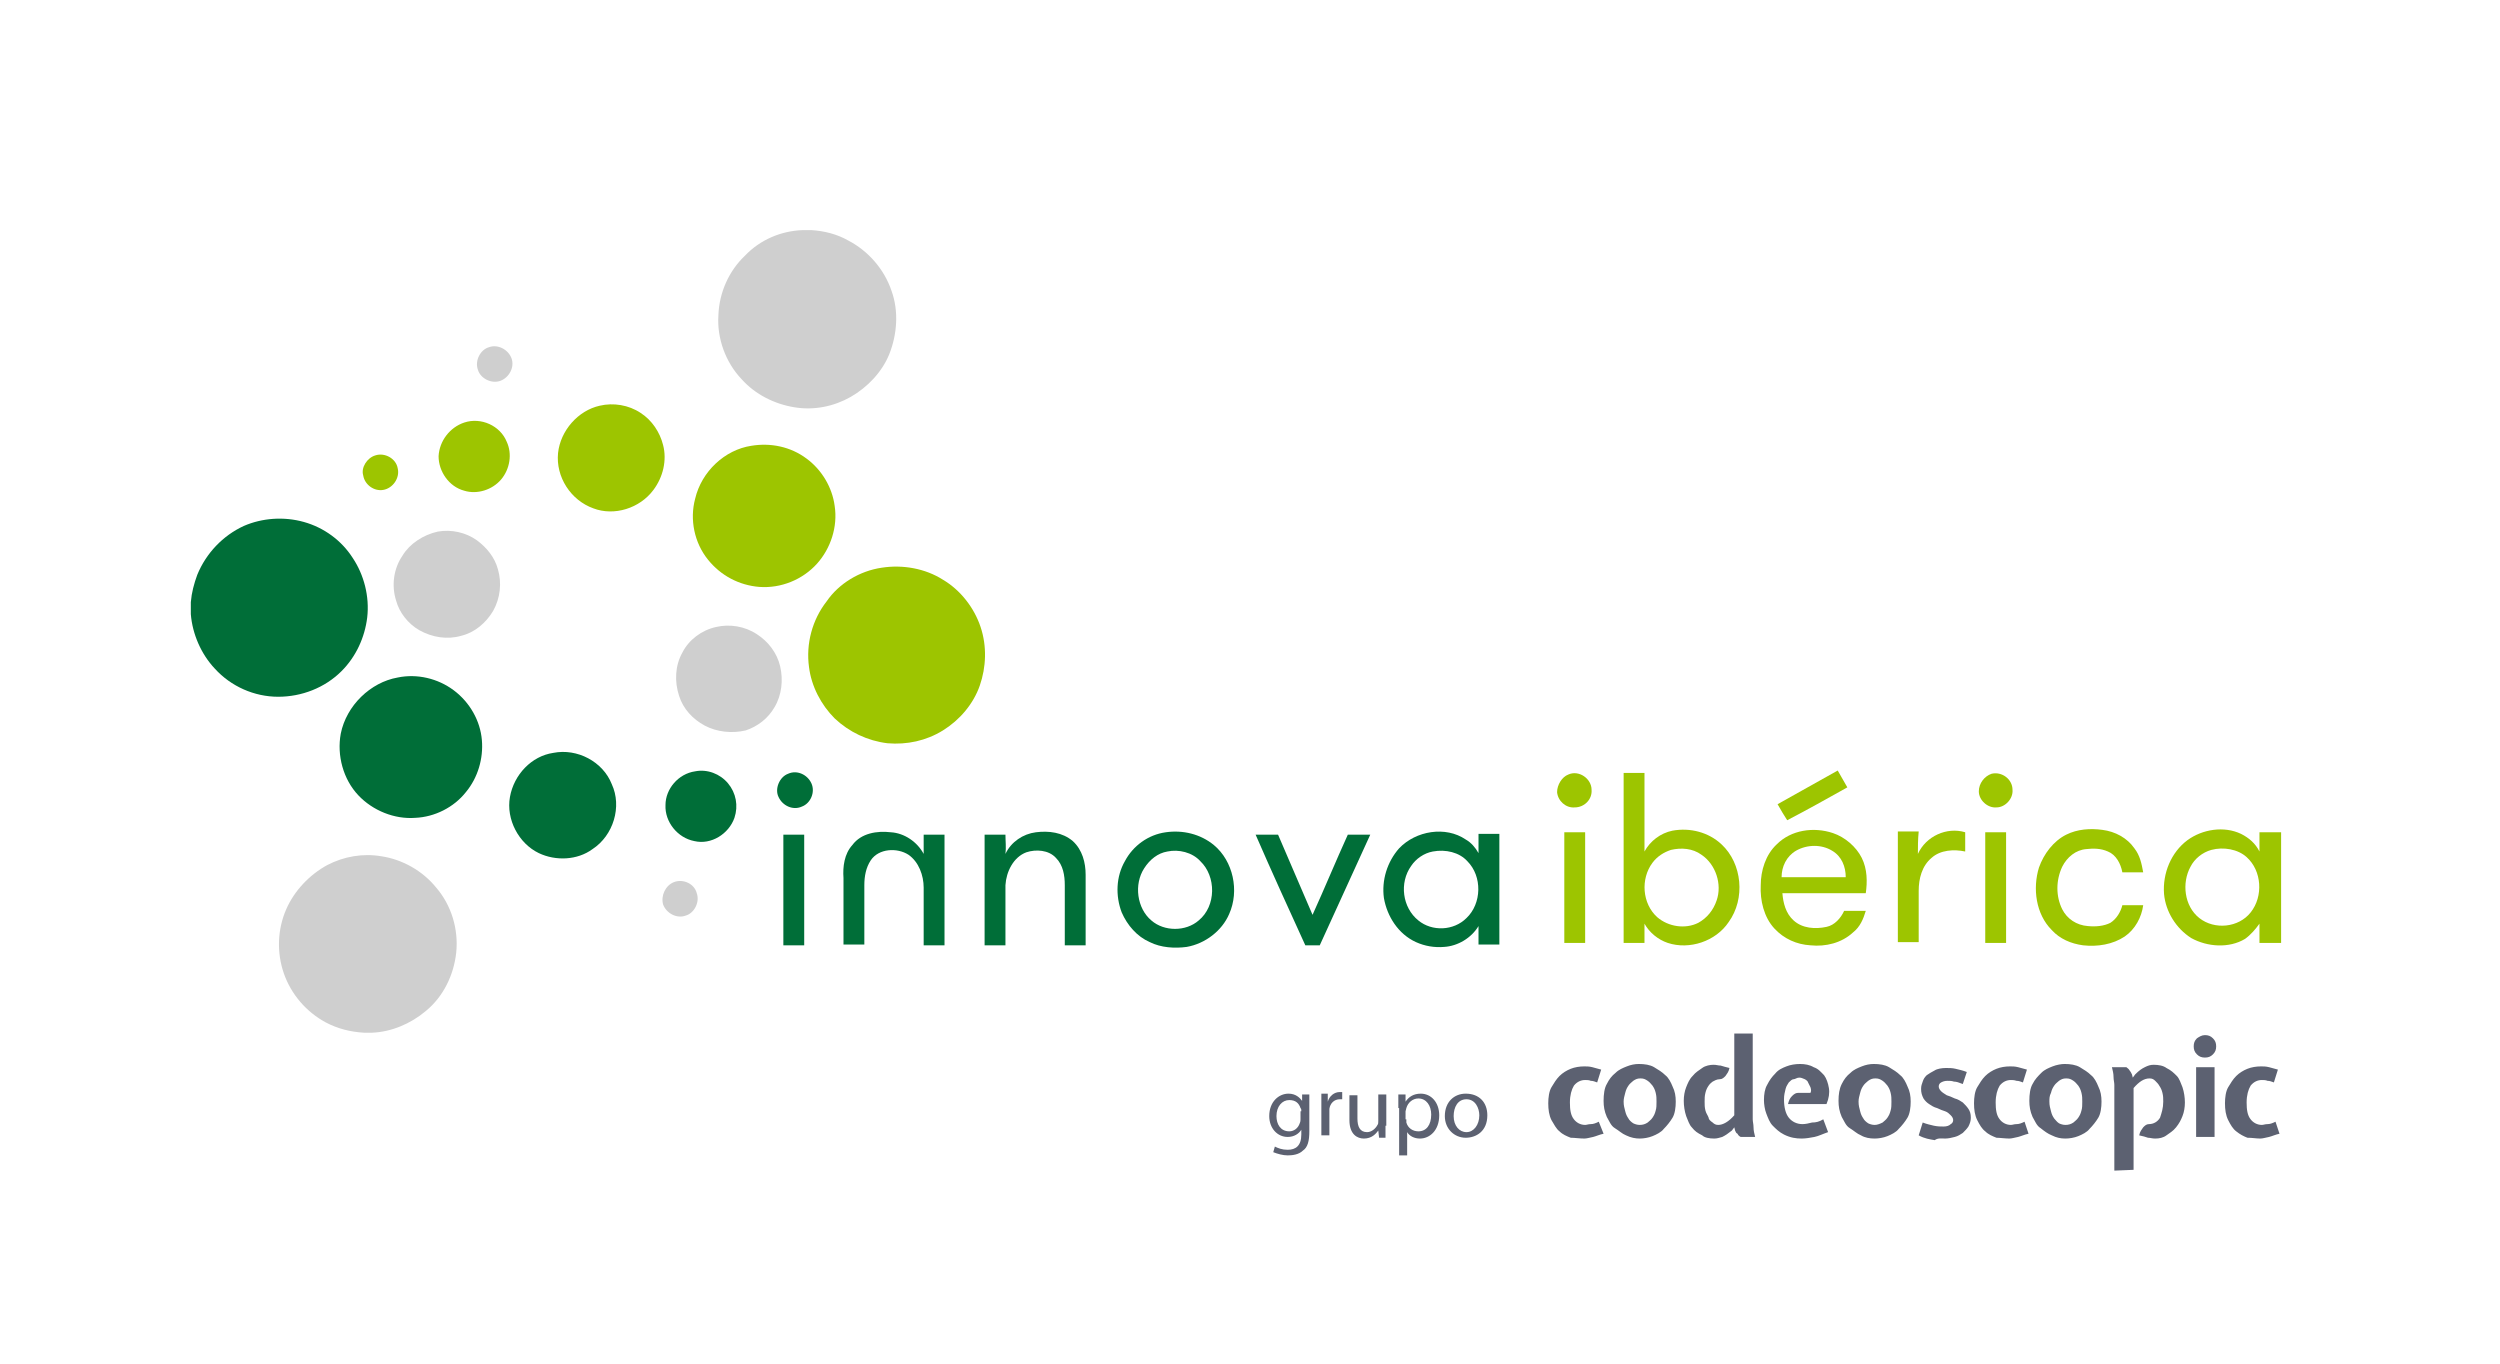 <?xml version="1.0" encoding="utf-8"?>
<!-- Generator: Adobe Illustrator 26.5.0, SVG Export Plug-In . SVG Version: 6.00 Build 0)  -->
<svg version="1.1" id="Capa_1" xmlns="http://www.w3.org/2000/svg" xmlns:xlink="http://www.w3.org/1999/xlink" x="0px" y="0px"
	 viewBox="0 0 311.8 170.1" style="enable-background:new 0 0 311.8 170.1;" xml:space="preserve">
<style type="text/css">
	.st0{fill:#CFCFCF;}
	.st1{fill:#9DC500;}
	.st2{fill:#006E38;}
	.st3{fill:#5C6171;}
</style>
<g id="Innova_1_">
	<g>
		<path class="st0" d="M100.1,28.7h1.1c1.6,0.1,3.2,0.5,4.6,1.3c2.5,1.3,4.5,3.6,5.4,6.3c0.9,2.5,0.7,5.4-0.3,7.9
			c-0.9,2.2-2.7,4.1-4.8,5.3c-2.1,1.2-4.6,1.7-7,1.3c-2.5-0.4-4.9-1.6-6.6-3.5c-2-2.1-3.1-5.1-2.9-8c0.1-2.8,1.3-5.5,3.3-7.4
			C94.8,29.9,97.4,28.8,100.1,28.7z"/>
		<path class="st0" d="M61,43.3c1.1-0.4,2.4,0.3,2.8,1.4c0.4,1.1-0.3,2.4-1.4,2.8c-1.1,0.4-2.5-0.3-2.8-1.4
			C59.2,45,59.9,43.6,61,43.3z"/>
		<path class="st0" d="M54.6,66.3c1.7-0.3,3.5,0.1,4.9,1.1c1.2,0.9,2.2,2.1,2.6,3.6c0.5,1.7,0.3,3.6-0.6,5.2c-0.9,1.5-2.3,2.7-4,3.1
			c-1.7,0.5-3.6,0.2-5.2-0.7c-1.4-0.8-2.5-2.2-2.9-3.7c-0.6-1.9-0.3-4,0.8-5.6C51.1,67.8,52.8,66.7,54.6,66.3z"/>
		<path class="st0" d="M89.3,78.2c1.7-0.4,3.6-0.1,5.1,0.9c1.4,0.9,2.5,2.3,2.9,4s0.2,3.6-0.7,5.1c-0.8,1.4-2.1,2.4-3.6,2.9
			c-1.7,0.4-3.6,0.2-5.1-0.6s-2.7-2.1-3.2-3.7c-0.6-1.8-0.5-3.8,0.4-5.4C85.9,79.8,87.5,78.6,89.3,78.2z"/>
		<path class="st0" d="M40.8,107.9c2.1-1.1,4.5-1.5,6.8-1.1c2.6,0.4,5.1,1.8,6.8,3.9c1.9,2.2,2.8,5.2,2.5,8.1
			c-0.3,2.8-1.6,5.5-3.8,7.3c-1.9,1.6-4.3,2.6-6.7,2.7h-1c-1.7-0.1-3.3-0.5-4.8-1.3c-2.4-1.3-4.3-3.5-5.2-6.1s-0.8-5.5,0.3-8
			C36.7,111.1,38.6,109.1,40.8,107.9z"/>
		<path class="st0" d="M84.1,110c1.1-0.4,2.5,0.2,2.8,1.4c0.4,1.1-0.3,2.5-1.4,2.8c-1.1,0.4-2.4-0.3-2.8-1.4
			C82.4,111.7,83,110.4,84.1,110z"/>
	</g>
	<g>
		<path class="st1" d="M74.8,50.6c1.7-0.4,3.6-0.1,5.1,0.9c1.4,0.9,2.4,2.4,2.8,4c0.5,1.9,0,4-1.2,5.6c-1.7,2.3-4.9,3.3-7.5,2.3
			c-2.8-1-4.7-3.9-4.4-6.9C69.9,53.7,72.1,51.2,74.8,50.6z"/>
		<path class="st1" d="M57.9,52.7c2.1-0.7,4.5,0.4,5.3,2.4c0.7,1.5,0.4,3.4-0.7,4.7c-1.1,1.3-3,1.9-4.6,1.4
			c-1.9-0.5-3.2-2.4-3.2-4.3C54.8,55,56.1,53.3,57.9,52.7z"/>
		<path class="st1" d="M93.7,55.6c2.4-0.4,4.9,0.1,6.9,1.6c1.9,1.4,3.2,3.6,3.5,5.9c0.4,2.6-0.5,5.3-2.2,7.2c-1.8,2-4.5,3.1-7.2,2.9
			c-2.5-0.2-4.8-1.4-6.4-3.4c-1.7-2.1-2.3-5-1.6-7.6C87.5,58.8,90.4,56.1,93.7,55.6z"/>
		<path class="st1" d="M46.8,56.8c1.2-0.4,2.6,0.4,2.8,1.6c0.3,1.2-0.6,2.5-1.8,2.7c-1.1,0.2-2.3-0.6-2.5-1.8
			C45,58.3,45.8,57.1,46.8,56.8z"/>
		<path class="st1" d="M110,70.8c2.6-0.4,5.4,0.1,7.6,1.5c2.2,1.3,3.9,3.5,4.7,5.9c0.8,2.4,0.7,5-0.1,7.3c-0.8,2.3-2.5,4.3-4.6,5.6
			c-2.1,1.3-4.5,1.8-6.9,1.6c-2.5-0.3-4.8-1.4-6.6-3.1c-1.7-1.7-2.9-4-3.2-6.4c-0.4-2.9,0.4-5.9,2.2-8.2
			C104.6,72.8,107.2,71.2,110,70.8z"/>
		<path class="st1" d="M221.7,100.3c2.5-1.4,5-2.8,7.5-4.2c0.4,0.7,0.8,1.4,1.2,2.1c-2.5,1.4-5,2.8-7.5,4.1
			C222.5,101.7,222.1,101,221.7,100.3z"/>
		<g>
			<path class="st1" d="M202.5,96.4c0.9,0,1.8,0,2.6,0c0,3.3,0,6.5,0,9.8c0.7-1.3,2-2.3,3.5-2.6c2.2-0.4,4.5,0.2,6.1,1.7
				c2.6,2.4,3,6.8,0.9,9.7c-1.6,2.4-4.9,3.5-7.6,2.6c-1.2-0.4-2.3-1.3-2.9-2.4c0,0.8,0,1.6,0,2.4c-0.9,0-1.8,0-2.6,0
				C202.5,110.5,202.5,103.5,202.5,96.4z M208.4,106c-0.9,0.3-1.7,0.8-2.3,1.6c-1.5,2-1.3,5.1,0.6,6.8c1.4,1.2,3.5,1.5,5.1,0.7
				c1.1-0.6,1.9-1.6,2.3-2.8c0.7-2-0.1-4.5-1.9-5.7C211.1,105.8,209.7,105.7,208.4,106z"/>
		</g>
		<path class="st1" d="M248.4,96.5c1.3-0.3,2.6,0.7,2.6,2c0.1,1.1-0.9,2.2-2,2.2c-1.1,0.1-2.2-0.9-2.2-2
			C246.8,97.7,247.5,96.8,248.4,96.5z"/>
		<path class="st1" d="M195.6,96.6c1.3-0.6,2.9,0.5,2.9,1.9c0.1,1.2-0.9,2.2-2.1,2.2c-1.1,0.1-2.1-0.8-2.2-1.9
			C194.2,97.9,194.8,96.9,195.6,96.6z"/>
		<g>
			<path class="st1" d="M221.6,105.3c1.8-1.8,4.6-2.2,7-1.4c1.5,0.5,2.9,1.7,3.6,3.1c0.7,1.4,0.7,3,0.5,4.4c-3.5,0-7,0-10.4,0
				c0.1,1.2,0.4,2.5,1.4,3.4c1.1,1,2.7,1.1,4.1,0.8c1-0.2,1.8-1.1,2.2-2c0.9,0,1.8,0,2.7,0c-0.3,1-0.7,2-1.6,2.7
				c-1.4,1.3-3.4,1.8-5.3,1.6c-1.7-0.1-3.3-0.8-4.5-2.1c-1.3-1.4-1.8-3.5-1.7-5.4C219.6,108.6,220.2,106.6,221.6,105.3z M224,106.1
				c-1.2,0.7-1.8,2-1.8,3.3c2.7,0,5.3,0,8,0c0-1.3-0.5-2.6-1.7-3.3C227.2,105.3,225.4,105.3,224,106.1z"/>
		</g>
		<path class="st1" d="M257.7,104.1c1.4-0.7,3-0.8,4.5-0.6c1.6,0.2,3.1,1,4,2.3c0.7,0.9,0.9,1.9,1.1,3c-0.9,0-1.8,0-2.6,0
			c-0.2-1.1-0.8-2.2-1.8-2.6c-0.9-0.4-1.8-0.4-2.7-0.3c-1.3,0.1-2.4,1-3,2.2c-0.8,1.7-0.8,3.7,0,5.3c0.6,1.2,1.8,2,3.2,2.1
			c1,0.1,2,0,2.8-0.4c0.8-0.5,1.3-1.4,1.5-2.2c0.9,0,1.8,0,2.6,0c-0.2,1.5-1,3-2.3,3.9c-1.5,1-3.4,1.3-5.2,1.1
			c-1.5-0.2-2.9-0.8-3.9-1.9c-2-2-2.4-5.2-1.6-7.8C254.9,106.5,256.1,104.9,257.7,104.1z"/>
		<g>
			<path class="st1" d="M272.8,104.8c1.9-1.4,4.6-1.8,6.7-0.8c1,0.5,1.8,1.2,2.3,2.2c0-0.8,0-1.6,0-2.4c0.9,0,1.8,0,2.7,0v13.8
				c-0.9,0-1.8,0-2.7,0c0-0.8,0-1.6,0-2.4c-0.5,0.7-1.1,1.4-1.8,1.9c-2,1.2-4.7,1-6.7-0.1c-1.9-1.2-3.2-3.3-3.4-5.5
				C269.7,108.9,270.8,106.3,272.8,104.8z M275.8,106c-1.1,0.3-2.1,1.1-2.6,2.1c-1.1,2-0.8,4.9,1.1,6.4s4.9,1.2,6.4-0.7
				c1.6-2,1.4-5.2-0.5-6.9C279.1,105.9,277.3,105.6,275.8,106z"/>
		</g>
		<path class="st1" d="M239.2,106.5c1-2.2,3.6-3.4,5.9-2.7c0,0.8,0,1.6,0,2.4c-1.4-0.3-3.1-0.2-4.2,0.8c-1.2,1-1.6,2.6-1.6,4.1
			c0,2.1,0,4.3,0,6.4c-0.9,0-1.8,0-2.6,0c0-4.6,0-9.2,0-13.8c0.9,0,1.8,0,2.6,0C239.2,104.7,239.2,105.6,239.2,106.5z"/>
		<path class="st1" d="M195.1,103.8c0.9,0,1.7,0,2.6,0c0,4.6,0,9.2,0,13.8c-0.9,0-1.7,0-2.6,0C195.1,113,195.1,108.4,195.1,103.8z"
			/>
		<path class="st1" d="M247.6,103.8c0.9,0,1.8,0,2.6,0c0,4.6,0,9.2,0,13.8c-0.9,0-1.8,0-2.6,0C247.6,113,247.6,108.4,247.6,103.8z"
			/>
	</g>
	<g>
		<path class="st2" d="M30.4,65.6c2.3-1,5-1.2,7.5-0.5s4.7,2.3,6.1,4.5c1.4,2.1,2.1,4.8,1.8,7.4c-0.3,2.5-1.4,4.9-3.2,6.7
			c-2.1,2.1-5,3.2-7.9,3.2c-3,0-5.9-1.3-7.9-3.5c-1.7-1.8-2.8-4.3-3-6.8v-1.5c0.1-1.2,0.4-2.3,0.8-3.4C25.7,69,27.8,66.8,30.4,65.6z
			"/>
		<path class="st2" d="M49.6,84.5c2.4-0.5,5,0.1,7,1.6s3.3,3.8,3.5,6.2c0.2,2.3-0.5,4.7-2,6.5c-1.5,1.9-3.9,3.1-6.3,3.2
			c-2.6,0.2-5.3-0.9-7.1-2.8c-1.9-2-2.7-5-2.2-7.7C43.2,88,46.2,85.1,49.6,84.5z"/>
		<path class="st2" d="M69,93.9c3-0.6,6.2,1.1,7.3,3.9c1.3,2.8,0.2,6.4-2.4,8.1c-1.9,1.4-4.6,1.5-6.7,0.5c-2.5-1.2-4.1-4.2-3.6-7
			C64.1,96.6,66.3,94.3,69,93.9z"/>
		<path class="st2" d="M86.7,96.2c1.5-0.3,3.1,0.3,4.1,1.5s1.3,2.8,0.8,4.3c-0.7,2-2.9,3.4-5,2.9c-2.1-0.4-3.7-2.4-3.6-4.5
			C83,98.4,84.6,96.5,86.7,96.2z"/>
		<path class="st2" d="M98.3,96.5c1.1-0.5,2.4,0.1,2.9,1.2s-0.1,2.5-1.2,2.9c-1.1,0.5-2.4-0.1-2.9-1.2
			C96.6,98.4,97.2,96.9,98.3,96.5z"/>
		<path class="st2" d="M106.3,105.4c1.1-1.5,3.1-1.8,4.8-1.6c1.7,0.1,3.3,1.2,4.1,2.7c0-0.8,0-1.6,0-2.4c0.9,0,1.8,0,2.6,0
			c0,4.6,0,9.2,0,13.8c-0.9,0-1.7,0-2.6,0c0-2.4,0-4.8,0-7.2c0-1.5-0.6-3.2-1.9-4.1c-1.4-0.9-3.7-0.8-4.7,0.7
			c-0.6,0.9-0.8,2-0.8,3.1c0,2.5,0,4.9,0,7.4c-0.9,0-1.8,0-2.6,0c0-2.8,0-5.5,0-8.3C105.1,108.1,105.3,106.5,106.3,105.4z"/>
		<path class="st2" d="M125.4,106.5c0.7-1.5,2.2-2.5,3.8-2.7c1.6-0.2,3.3,0,4.6,1.1c1.2,1.1,1.6,2.7,1.6,4.2c0,2.9,0,5.8,0,8.8
			c-0.9,0-1.8,0-2.6,0c0-2.5,0-5,0-7.5c0-1.2-0.2-2.5-1.1-3.4c-0.9-1-2.5-1.1-3.7-0.7c-1.6,0.6-2.5,2.4-2.6,4.1c0,2.5,0,5,0,7.5
			c-0.9,0-1.8,0-2.6,0c0-4.6,0-9.2,0-13.8c0.9,0,1.8,0,2.6,0C125.4,104.9,125.5,105.7,125.4,106.5z"/>
		<g>
			<path class="st2" d="M145.4,103.8c2.1-0.3,4.3,0.2,6,1.6c2.4,2,3.2,5.7,1.9,8.6c-0.9,2.1-3,3.7-5.3,4.1c-1.5,0.2-3.2,0.1-4.6-0.6
				c-1.6-0.7-2.8-2.1-3.5-3.7c-0.8-2.1-0.7-4.5,0.4-6.4C141.3,105.5,143.2,104.1,145.4,103.8z M145.6,106.2c-1.2,0.2-2.2,1-2.9,2.1
				c-1.3,2-0.9,5,0.9,6.5c1.6,1.4,4.3,1.4,5.9,0c2.2-1.8,2.2-5.5,0.2-7.4C148.7,106.3,147,105.9,145.6,106.2z"/>
		</g>
		<g>
			<path class="st2" d="M174.5,105.8c2.1-2.2,5.8-2.8,8.3-1.1c0.7,0.4,1.2,1,1.6,1.7c0-0.8,0-1.6,0-2.4c0.9,0,1.7,0,2.6,0
				c0,4.6,0,9.2,0,13.8c-0.9,0-1.7,0-2.6,0c0-0.8,0-1.5,0-2.3c-0.9,1.5-2.6,2.5-4.3,2.6c-1.2,0.1-2.4-0.1-3.5-0.6
				c-2.2-1-3.6-3.2-4-5.5C172.3,109.8,173,107.5,174.5,105.8z M178.7,106.2c-1.1,0.2-2.1,0.9-2.7,1.8c-1.5,2.1-1.1,5.2,0.9,6.8
				c1.7,1.4,4.4,1.3,6-0.3c1.9-1.8,2-5.2,0.1-7.1C182,106.3,180.3,105.9,178.7,106.2z"/>
		</g>
		<path class="st2" d="M97.7,104.1c0.9,0,1.8,0,2.6,0c0,4.6,0,9.2,0,13.8c-0.9,0-1.8,0-2.6,0C97.7,113.3,97.7,108.7,97.7,104.1z"/>
		<path class="st2" d="M156.6,104.1c0.9,0,1.9,0,2.8,0c1.4,3.3,2.9,6.7,4.3,10c1.5-3.3,2.9-6.7,4.4-10c0.9,0,1.9,0,2.8,0
			c-2.1,4.6-4.2,9.2-6.3,13.8c-0.6,0-1.2,0-1.8,0C160.7,113.3,158.6,108.7,156.6,104.1z"/>
	</g>
</g>
<g>
	<g>
		<path class="st3" d="M197.6,142c0.3,0,0.6-0.1,1.1-0.2c0.4-0.1,0.8-0.3,1.3-0.4l-0.6-1.5c-0.4,0.2-0.7,0.3-1,0.3s-0.5,0.1-0.7,0.1
			c-0.6,0-1.1-0.3-1.4-0.7c-0.4-0.5-0.5-1.2-0.5-2.1c0-0.9,0.2-1.6,0.5-2.1c0.4-0.5,0.9-0.7,1.4-0.7c0.2,0,0.5,0,0.7,0.1
			c0.3,0,0.5,0.1,0.8,0.2l0.5-1.6c-0.4-0.1-0.7-0.2-1.1-0.3c-0.4-0.1-0.7-0.1-1-0.1c-0.6,0-1.2,0.1-1.7,0.3s-1,0.5-1.4,0.9
			s-0.7,0.9-1,1.4s-0.4,1.3-0.4,2c0,0.8,0.1,1.5,0.4,2.1c0.3,0.5,0.6,1.1,1,1.4c0.4,0.4,0.9,0.6,1.4,0.8
			C196.4,141.9,197,142,197.6,142 M204.5,142c0.5,0,1.1-0.1,1.6-0.3s1.1-0.5,1.4-0.9c0.4-0.4,0.8-0.9,1.1-1.4s0.4-1.3,0.4-2
			s-0.1-1.3-0.4-1.9c-0.2-0.5-0.5-1.1-0.9-1.4c-0.4-0.4-0.9-0.7-1.4-1s-1.2-0.4-1.9-0.4c-0.5,0-1,0.1-1.5,0.3s-1,0.4-1.4,0.8
			c-0.5,0.4-0.8,0.8-1.1,1.4c-0.3,0.5-0.4,1.3-0.4,2.1c0,0.7,0.1,1.3,0.4,2c0.3,0.5,0.5,1.1,1,1.4s0.9,0.7,1.4,0.9
			C203.4,141.9,204,142,204.5,142 M204.5,140.3c-0.3,0-0.6-0.1-0.8-0.2c-0.3-0.2-0.5-0.4-0.6-0.6c-0.2-0.3-0.3-0.5-0.4-0.9
			c-0.1-0.4-0.2-0.7-0.2-1.2c0-0.4,0.1-0.7,0.2-1.1c0.1-0.4,0.2-0.6,0.4-0.9s0.4-0.4,0.6-0.6c0.3-0.2,0.5-0.3,0.9-0.3
			s0.6,0.1,0.9,0.3c0.3,0.2,0.4,0.4,0.6,0.6c0.2,0.3,0.3,0.5,0.4,0.9c0.1,0.4,0.1,0.7,0.1,1.1c0,0.4,0,0.8-0.1,1.1
			c-0.1,0.4-0.2,0.6-0.4,0.9c-0.2,0.3-0.4,0.4-0.6,0.6C205.2,140.2,204.9,140.3,204.5,140.3 M213.8,142c0.4,0,0.6-0.1,1-0.2
			c0.4-0.2,0.7-0.4,1.2-0.8l0.3-0.4l0.1,0.4c0.1,0.2,0.1,0.3,0.3,0.4c0.1,0.2,0.2,0.3,0.4,0.4h1.8c-0.1-0.4-0.2-0.8-0.2-1.2
			s-0.1-0.7-0.1-1v-10.7h-2.3v10.2c-0.7,0.8-1.4,1.2-2,1.2c-0.3,0-0.5-0.1-0.7-0.3c-0.3-0.2-0.5-0.4-0.5-0.6
			c-0.1-0.3-0.3-0.5-0.4-0.9c-0.1-0.4-0.1-0.7-0.1-1.1c0-0.4,0-0.7,0.1-1.1c0.1-0.4,0.2-0.6,0.4-0.9s0.4-0.4,0.5-0.5
			c0.2-0.1,0.5-0.3,0.9-0.3c0.3,0,0.5-0.2,0.7-0.4c0.2-0.3,0.4-0.5,0.5-1c-0.4-0.1-0.8-0.2-1.1-0.3c-0.3,0-0.5-0.1-0.9-0.1
			s-1,0.1-1.4,0.4s-0.8,0.5-1.2,1c-0.4,0.4-0.6,0.9-0.8,1.4s-0.3,1.1-0.3,1.7c0,0.6,0.1,1.3,0.3,1.9c0.2,0.5,0.4,1.1,0.7,1.4
			c0.4,0.5,0.7,0.7,1.3,1C212.6,141.9,213.2,142,213.8,142 M224.7,142c0.5,0,1.1-0.1,1.6-0.2c0.5-0.1,1.1-0.4,1.7-0.6l-0.6-1.6
			c-0.5,0.3-0.9,0.4-1.4,0.4c-0.4,0.1-0.8,0.2-1.2,0.2c-0.7,0-1.3-0.3-1.7-0.8s-0.6-1.3-0.6-2.3c0-0.5,0.1-0.9,0.2-1.3
			c0.1-0.4,0.3-0.6,0.4-0.8c0.2-0.2,0.4-0.4,0.6-0.4s0.4-0.2,0.7-0.2s0.4,0.1,0.7,0.2c0.2,0.1,0.4,0.3,0.4,0.4
			c0.1,0.2,0.2,0.4,0.3,0.6c0.1,0.3,0.1,0.5,0,0.7h-1.5c-0.3,0-0.5,0.1-0.8,0.4s-0.4,0.6-0.5,1h4.8c0.3-0.7,0.4-1.4,0.3-2
			c-0.1-0.6-0.3-1.2-0.6-1.6c-0.4-0.4-0.7-0.8-1.3-1c-0.5-0.3-1.1-0.4-1.7-0.4s-1.2,0.1-1.7,0.3s-1,0.4-1.4,0.9
			c-0.4,0.4-0.7,0.8-1,1.4c-0.3,0.5-0.4,1.2-0.4,1.9c0,0.5,0.1,1.2,0.3,1.7s0.4,1.1,0.8,1.5c0.4,0.4,0.8,0.8,1.4,1.1
			C223.3,141.9,224,142,224.7,142 M233.8,142c0.5,0,1.1-0.1,1.6-0.3s1.1-0.5,1.4-0.9c0.4-0.4,0.8-0.9,1.1-1.4s0.4-1.3,0.4-2
			s-0.1-1.3-0.4-1.9c-0.2-0.5-0.5-1.1-0.9-1.4c-0.4-0.4-0.9-0.7-1.4-1s-1.2-0.4-1.9-0.4c-0.5,0-1,0.1-1.5,0.3s-1,0.4-1.4,0.8
			c-0.5,0.4-0.8,0.8-1.1,1.4c-0.3,0.6-0.4,1.3-0.4,2.1c0,0.7,0.1,1.3,0.4,2c0.3,0.5,0.5,1.1,1,1.4s0.9,0.7,1.4,0.9
			C232.6,141.9,233.2,142,233.8,142 M233.8,140.3c-0.3,0-0.6-0.1-0.8-0.2c-0.3-0.2-0.5-0.4-0.6-0.6c-0.2-0.3-0.3-0.5-0.4-0.9
			c-0.1-0.4-0.2-0.7-0.2-1.2c0-0.4,0.1-0.7,0.2-1.1c0.1-0.4,0.2-0.6,0.4-0.9s0.4-0.4,0.6-0.6c0.3-0.2,0.5-0.3,0.9-0.3
			s0.6,0.1,0.9,0.3c0.3,0.2,0.4,0.4,0.6,0.6c0.2,0.3,0.3,0.5,0.4,0.9c0.1,0.4,0.1,0.7,0.1,1.1c0,0.4,0,0.8-0.1,1.1
			c-0.1,0.4-0.2,0.6-0.4,0.9c-0.2,0.3-0.4,0.4-0.6,0.6C234.4,140.2,234.1,140.3,233.8,140.3 M242.6,142c0.4,0,0.8-0.1,1.2-0.2
			s0.7-0.3,1-0.5c0.3-0.3,0.5-0.5,0.7-0.8c0.2-0.4,0.3-0.7,0.3-1.1c0-0.5-0.1-0.8-0.3-1.1s-0.4-0.5-0.7-0.8c-0.3-0.2-0.6-0.4-1-0.5
			c-0.4-0.2-0.7-0.3-1-0.4c-0.3-0.2-0.5-0.3-0.7-0.5s-0.3-0.4-0.3-0.6s0.1-0.4,0.3-0.5s0.4-0.2,0.8-0.2c0.3,0,0.5,0,0.8,0.1
			c0.3,0,0.6,0.1,1.1,0.3l0.5-1.5c-0.5-0.2-1-0.3-1.4-0.4c-0.4-0.1-0.8-0.1-1.2-0.1c-0.5,0-1.1,0.1-1.4,0.3c-0.4,0.2-0.7,0.4-1,0.6
			c-0.3,0.3-0.4,0.5-0.5,0.8s-0.2,0.5-0.2,0.9c0,0.5,0.1,0.8,0.3,1.2c0.2,0.3,0.4,0.5,0.7,0.7s0.6,0.4,1,0.5c0.4,0.2,0.7,0.3,1,0.4
			c0.3,0.1,0.5,0.3,0.7,0.5s0.3,0.4,0.3,0.6c0,0.2-0.1,0.4-0.3,0.5c-0.2,0.2-0.5,0.3-0.9,0.3s-0.7,0-1.2-0.1
			c-0.4-0.1-0.9-0.2-1.4-0.4l-0.5,1.6c0.7,0.4,1.4,0.5,2,0.6C241.7,141.9,242.2,142,242.6,142 M250.6,142c0.3,0,0.6-0.1,1.1-0.2
			c0.4-0.1,0.8-0.3,1.3-0.4l-0.5-1.5c-0.4,0.2-0.7,0.3-1,0.3s-0.5,0.1-0.7,0.1c-0.6,0-1.1-0.3-1.4-0.7c-0.4-0.5-0.5-1.2-0.5-2.1
			c0-0.9,0.2-1.6,0.5-2.1c0.4-0.5,0.9-0.7,1.4-0.7c0.2,0,0.4,0,0.7,0.1c0.3,0,0.5,0.1,0.8,0.2l0.5-1.6c-0.4-0.1-0.7-0.2-1.1-0.3
			c-0.4-0.1-0.7-0.1-1-0.1c-0.6,0-1.2,0.1-1.7,0.3s-1,0.5-1.4,0.9s-0.7,0.9-1,1.4s-0.4,1.3-0.4,2c0,0.8,0.1,1.5,0.4,2.1
			c0.3,0.6,0.6,1.1,1,1.4c0.4,0.4,0.9,0.6,1.4,0.8C249.4,141.9,250.1,142,250.6,142 M257.6,142c0.5,0,1.1-0.1,1.6-0.3
			s1.1-0.5,1.4-0.9c0.4-0.4,0.8-0.9,1.1-1.4c0.3-0.5,0.4-1.3,0.4-2s-0.1-1.3-0.4-1.9c-0.2-0.5-0.5-1.1-0.9-1.4
			c-0.4-0.4-0.9-0.7-1.4-1s-1.2-0.4-1.9-0.4c-0.4,0-1,0.1-1.5,0.3s-1,0.4-1.4,0.8c-0.4,0.4-0.8,0.8-1.1,1.4
			c-0.3,0.5-0.4,1.3-0.4,2.1c0,0.7,0.1,1.3,0.4,2c0.3,0.5,0.5,1.1,1,1.4c0.5,0.4,0.9,0.7,1.4,0.9C256.5,141.9,257,142,257.6,142
			 M257.6,140.3c-0.3,0-0.6-0.1-0.8-0.2c-0.3-0.2-0.4-0.4-0.6-0.6c-0.2-0.3-0.3-0.5-0.4-0.9c-0.1-0.4-0.2-0.7-0.2-1.2
			c0-0.4,0-0.7,0.2-1.1c0.1-0.4,0.2-0.6,0.4-0.9c0.2-0.3,0.4-0.4,0.6-0.6c0.3-0.2,0.5-0.3,0.9-0.3s0.6,0.1,0.9,0.3s0.4,0.4,0.6,0.6
			c0.2,0.3,0.3,0.5,0.4,0.9s0.1,0.7,0.1,1.1c0,0.4,0,0.8-0.1,1.1c-0.1,0.4-0.2,0.6-0.4,0.9c-0.2,0.3-0.4,0.4-0.6,0.6
			C258.3,140.2,258,140.3,257.6,140.3 M266.1,145.9v-10.2c0.7-0.8,1.3-1.2,2-1.2c0.3,0,0.5,0.1,0.7,0.3s0.4,0.4,0.5,0.6
			c0.2,0.3,0.3,0.5,0.4,0.9s0.1,0.7,0.1,1.1c0,0.8-0.2,1.4-0.4,2c-0.3,0.5-0.8,0.8-1.4,0.8c-0.3,0-0.5,0.2-0.7,0.4
			c-0.2,0.3-0.4,0.5-0.5,1c0.5,0.1,0.8,0.2,1.1,0.3c0.3,0,0.5,0.1,0.9,0.1c0.5,0,1-0.1,1.4-0.4c0.4-0.3,0.8-0.5,1.2-1
			s0.6-0.9,0.8-1.4c0.2-0.5,0.3-1.1,0.3-1.7c0-0.6-0.1-1.3-0.3-1.9c-0.2-0.5-0.4-1.1-0.7-1.4c-0.4-0.4-0.7-0.7-1.3-1
			c-0.4-0.3-1-0.4-1.6-0.4c-0.4,0-0.7,0.1-1.1,0.3s-0.7,0.4-1.2,0.9l-0.3,0.4l-0.1-0.4c-0.1-0.2-0.2-0.4-0.3-0.5
			c-0.1-0.2-0.3-0.3-0.4-0.4h-1.8c0.1,0.4,0.2,0.8,0.2,1.2s0.1,0.7,0.1,1V146L266.1,145.9L266.1,145.9z M275,131.9
			c0.4,0,0.7-0.1,1-0.4s0.4-0.6,0.4-1s-0.1-0.7-0.4-1s-0.6-0.4-1-0.4s-0.7,0.2-1,0.4c-0.3,0.3-0.4,0.6-0.4,1s0.1,0.7,0.4,1
			S274.6,131.9,275,131.9 M276.2,133.1h-2.3v8.7h2.3V133.1z M281.9,142c0.3,0,0.6-0.1,1.1-0.2c0.4-0.1,0.8-0.3,1.3-0.4l-0.5-1.5
			c-0.4,0.2-0.7,0.3-1,0.3s-0.5,0.1-0.7,0.1c-0.6,0-1.1-0.3-1.4-0.7c-0.4-0.5-0.5-1.2-0.5-2.1c0-0.9,0.2-1.6,0.5-2.1
			c0.4-0.5,0.9-0.7,1.4-0.7c0.2,0,0.5,0,0.7,0.1c0.3,0,0.5,0.1,0.8,0.2l0.5-1.6c-0.4-0.1-0.7-0.2-1.1-0.3s-0.7-0.1-1-0.1
			c-0.6,0-1.2,0.1-1.7,0.3s-1,0.5-1.4,0.9s-0.7,0.9-1,1.4s-0.4,1.3-0.4,2c0,0.8,0.1,1.5,0.4,2.1s0.6,1.1,1,1.4
			c0.5,0.4,0.9,0.6,1.4,0.8C280.9,141.9,281.4,142,281.9,142"/>
	</g>
	<g>
		<path class="st3" d="M163.3,136.5c0,0.4,0,0.8,0,1.5v3.1c0,1.2-0.2,2-0.8,2.4c-0.5,0.5-1.3,0.6-1.9,0.6c-0.6,0-1.3-0.2-1.8-0.4
			l0.2-0.7c0.4,0.2,0.9,0.4,1.6,0.4c1,0,1.7-0.5,1.7-1.9v-0.6h0c-0.3,0.5-0.9,0.9-1.7,0.9c-1.3,0-2.3-1.1-2.3-2.6
			c0-1.8,1.2-2.8,2.4-2.8c0.9,0,1.4,0.5,1.7,0.9h0l0-0.8H163.3z M162.3,138.6c0-0.2,0-0.3-0.1-0.4c-0.2-0.6-0.6-1-1.4-1
			c-0.9,0-1.6,0.8-1.6,2c0,1,0.5,1.9,1.6,1.9c0.6,0,1.1-0.4,1.3-1c0.1-0.2,0.1-0.4,0.1-0.5V138.6z"/>
		<path class="st3" d="M164.8,138.1c0-0.6,0-1.2,0-1.7h0.8l0,1h0c0.2-0.7,0.8-1.2,1.5-1.2c0.1,0,0.2,0,0.3,0v0.9c-0.1,0-0.2,0-0.3,0
			c-0.7,0-1.2,0.5-1.3,1.2c0,0.1,0,0.3,0,0.5v2.8h-1V138.1z"/>
		<path class="st3" d="M172.8,140.4c0,0.5,0,1,0,1.5H172l-0.1-0.9h0c-0.3,0.4-0.8,1-1.8,1c-0.8,0-1.8-0.5-1.8-2.3v-3.1h1v2.9
			c0,1,0.3,1.7,1.2,1.7c0.6,0,1.1-0.5,1.3-0.9c0.1-0.1,0.1-0.3,0.1-0.5v-3.3h1V140.4z"/>
		<path class="st3" d="M174.4,138.2c0-0.7,0-1.2,0-1.7h0.9l0,0.9h0c0.4-0.6,1-1,1.9-1c1.3,0,2.3,1.1,2.3,2.7c0,1.9-1.2,2.9-2.4,2.9
			c-0.7,0-1.3-0.3-1.6-0.8h0v2.9h-1V138.2z M175.4,139.6c0,0.1,0,0.3,0,0.4c0.2,0.7,0.8,1.1,1.5,1.1c1,0,1.6-0.8,1.6-2.1
			c0-1.1-0.6-2-1.6-2c-0.7,0-1.3,0.5-1.5,1.2c0,0.1-0.1,0.3-0.1,0.4V139.6z"/>
		<path class="st3" d="M185.5,139.1c0,2-1.4,2.8-2.7,2.8c-1.4,0-2.6-1.1-2.6-2.7c0-1.8,1.2-2.8,2.6-2.8
			C184.5,136.4,185.5,137.5,185.5,139.1z M181.3,139.2c0,1.2,0.7,2,1.6,2c0.9,0,1.6-0.9,1.6-2.1c0-0.9-0.5-2-1.6-2
			S181.3,138.1,181.3,139.2z"/>
	</g>
</g>
</svg>
